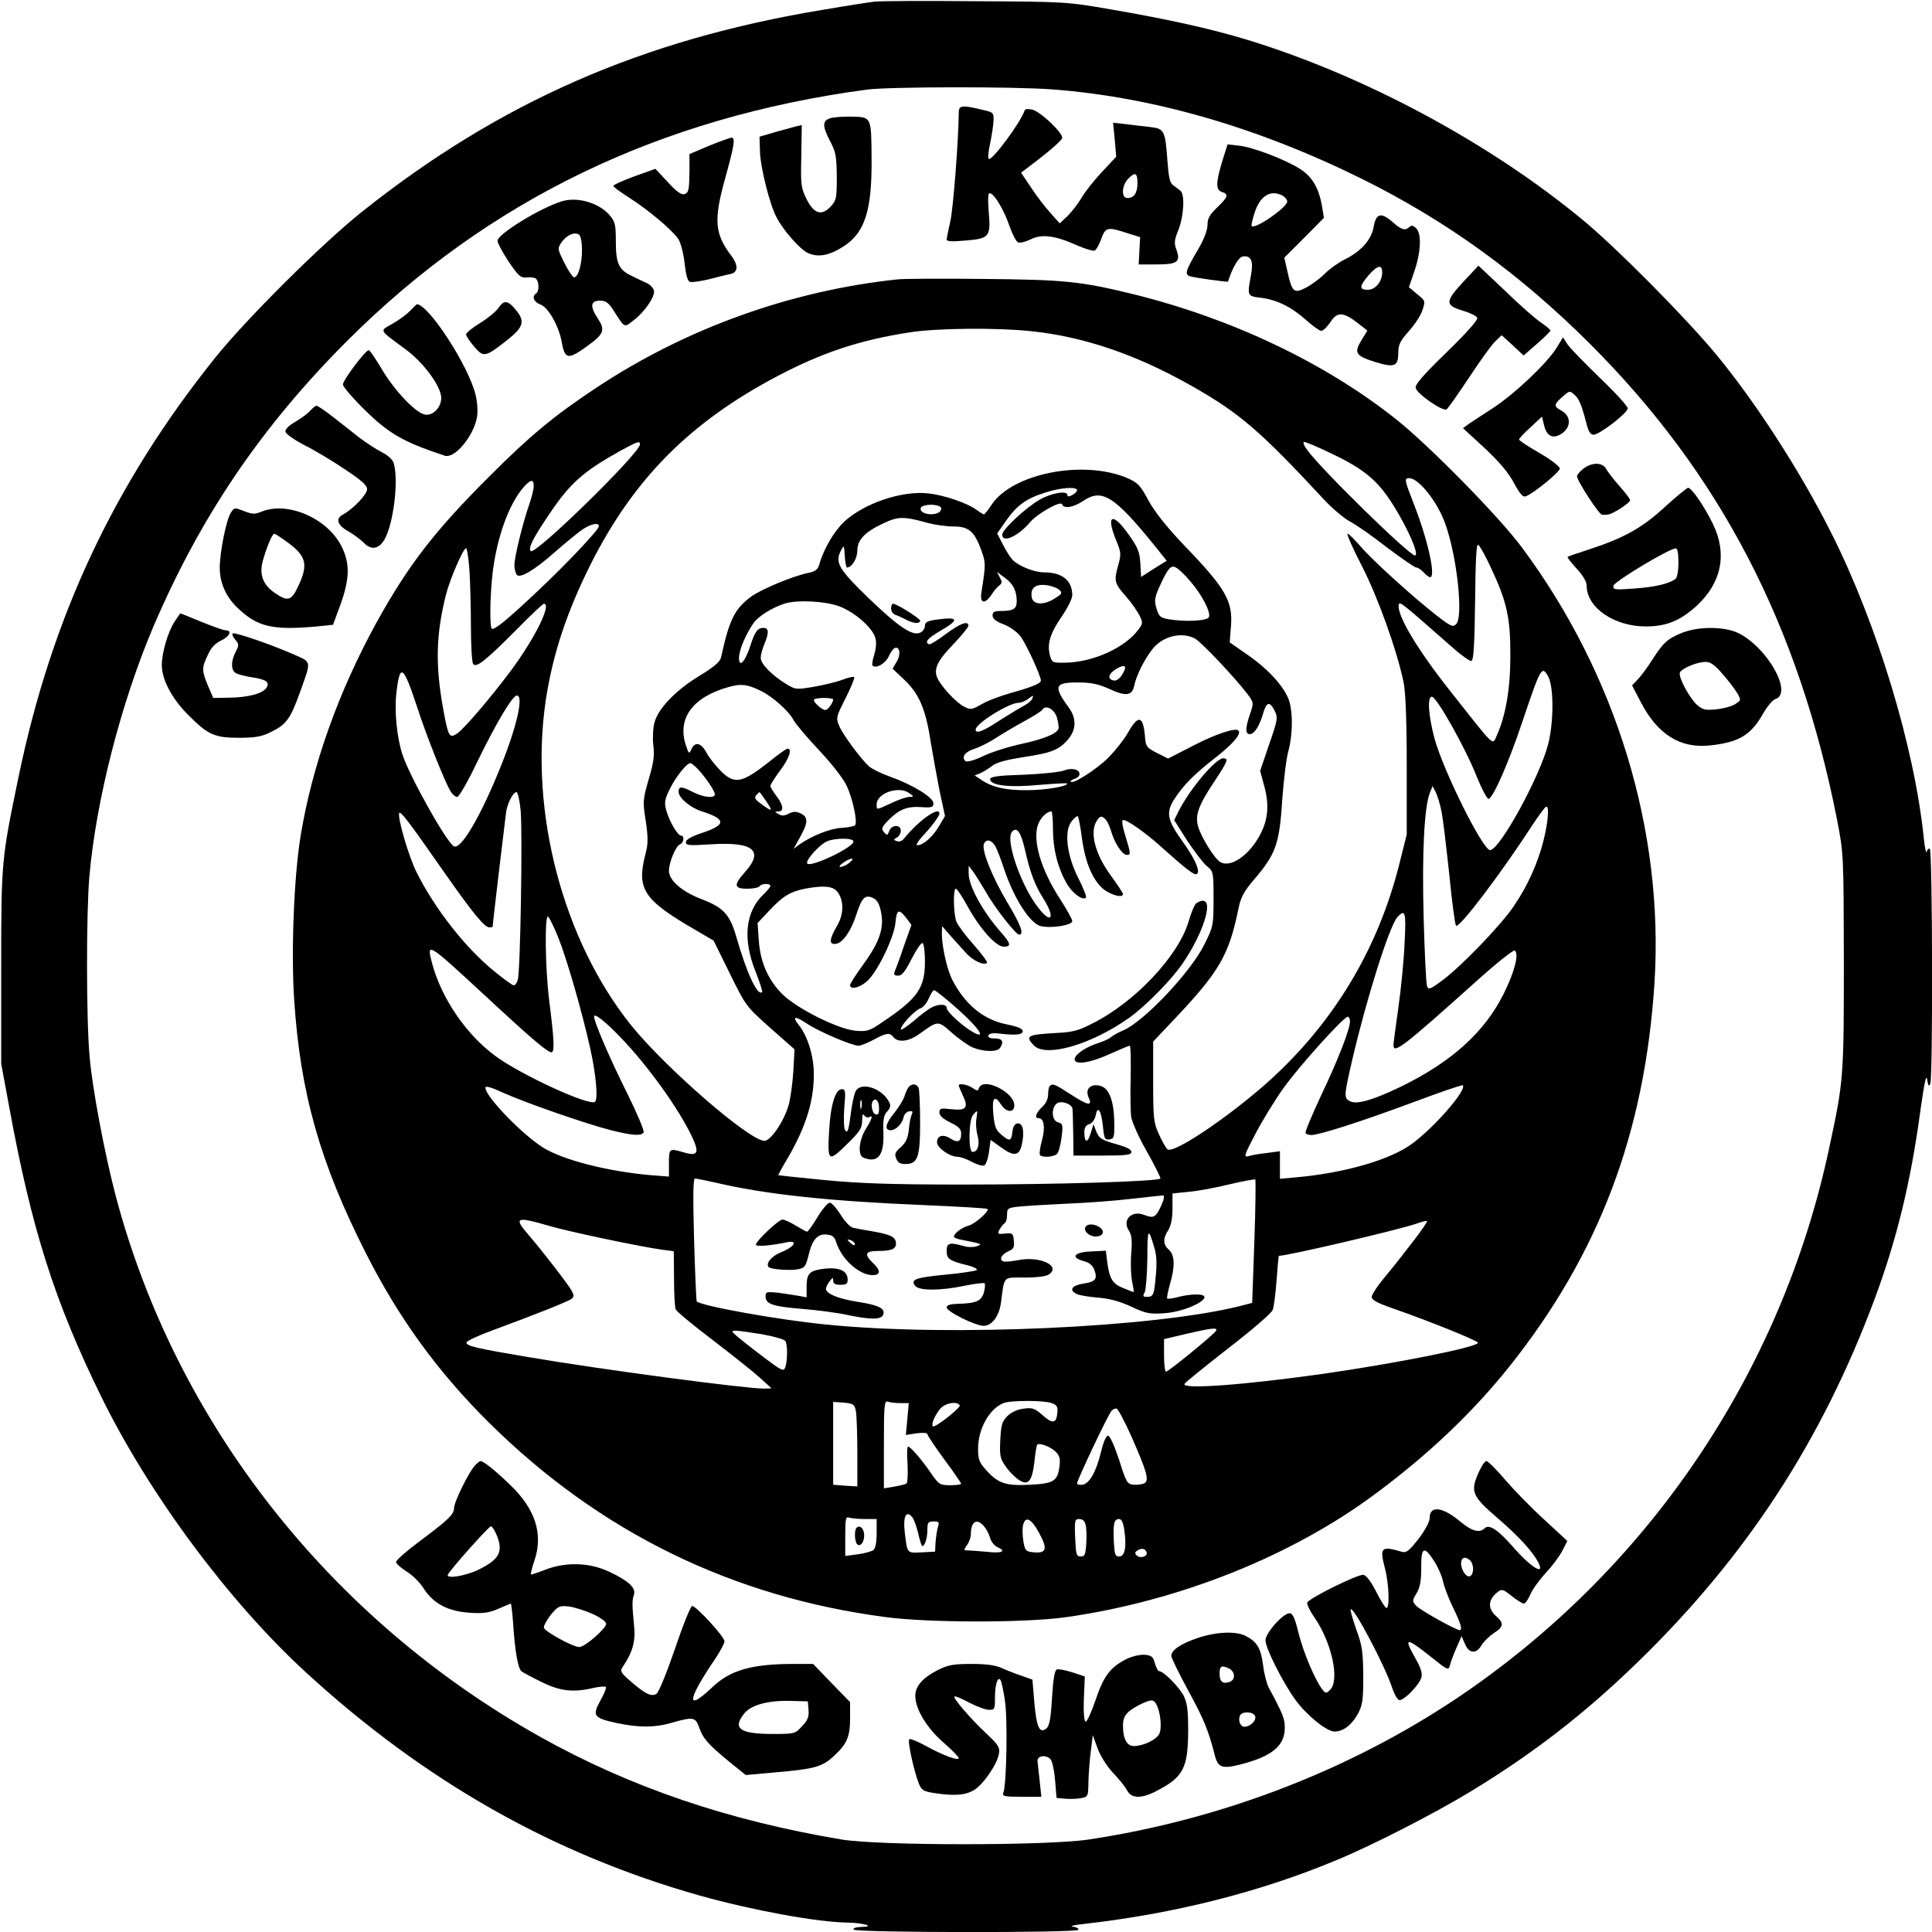 <?xml version="1.0" encoding="UTF-8" standalone="yes"?>
<svg version="1.0" xmlns="http://www.w3.org/2000/svg" width="600pt" height="600pt" viewBox="0 0 800 800" preserveAspectRatio="xMidYMid meet">
  <g transform="translate(0,800) scale(0.1,-0.1)" fill="#000000" stroke="none">
    <path d="M3620 7993 c-19 -2 -116 -17 -215 -34 -745 -123 -1336 -382 -1905
-835 -165 -131 -482 -446 -612 -609 -416 -520 -674 -1070 -811 -1731 -71 -343
-72 -349 -72 -789 l0 -400 33 -178 c93 -508 188 -806 382 -1202 200 -406 530
-850 849 -1142 491 -450 1023 -751 1628 -922 218 -61 484 -110 611 -112 68 -1
120 -17 59 -18 -23 -1 -36 -5 -32 -11 8 -13 921 -14 930 -1 3 5 -7 11 -22 13
-16 2 3 7 42 11 375 42 732 132 1050 265 148 61 403 192 550 281 264 160 478
326 699 541 449 437 760 915 978 1500 92 247 150 486 189 775 17 120 25 160
29 135 4 -27 7 -31 13 -17 11 28 9 965 -2 972 -5 3 -11 -3 -13 -12 -2 -10 -8
16 -12 57 -39 378 -193 885 -383 1263 -128 255 -314 543 -479 742 -128 154
-409 437 -545 550 -389 323 -911 603 -1397 751 -149 45 -328 85 -562 125 -184
32 -188 32 -565 34 -209 2 -396 1 -415 -2z m735 -363 c417 -31 853 -157 1285
-371 351 -174 653 -393 942 -681 541 -540 866 -1166 1025 -1973 27 -140 27
-141 28 -585 0 -483 -1 -497 -61 -775 -199 -934 -755 -1752 -1549 -2282 -445
-296 -972 -498 -1517 -580 -171 -26 -866 -26 -1023 0 -471 79 -874 216 -1248
425 -871 488 -1508 1299 -1757 2237 -46 173 -98 449 -109 580 -14 154 -14 596
-1 745 28 319 132 722 265 1035 196 458 448 829 804 1185 583 582 1292 924
2151 1039 93 12 600 13 765 1z"/>
    <path d="M3970 7533 c-1 -115 -23 -398 -35 -450 -8 -35 -15 -69 -15 -75 0 -8
24 -9 78 -4 99 8 105 15 96 119 -4 53 -3 77 4 77 18 0 60 -70 82 -136 12 -34
28 -65 36 -68 8 -3 32 3 52 13 45 23 101 16 192 -25 32 -14 65 -24 72 -22 7 3
20 25 28 49 18 49 25 51 113 22 l48 -15 -3 -56 -3 -57 72 0 c88 0 102 10 85
59 -11 29 -10 41 8 85 22 58 27 145 8 161 -7 6 -21 16 -30 23 -14 9 -19 33
-24 102 -9 125 -13 132 -71 139 -26 3 -72 8 -101 12 l-53 6 7 -71 6 -70 -59
-63 c-33 -35 -71 -83 -85 -108 -15 -25 -41 -58 -58 -75 l-32 -30 -39 44 c-22
24 -58 71 -80 105 l-41 61 33 25 c80 60 133 106 137 118 6 19 -88 109 -123
118 -18 4 -30 3 -32 -3 -17 -51 -137 -212 -149 -201 -4 4 -1 34 6 65 7 32 13
74 14 93 1 34 0 35 -49 46 -83 20 -95 18 -95 -13z m740 -291 c0 -41 -14 -62
-42 -62 -25 0 -24 50 2 78 30 32 40 27 40 -16z"/>
    <path d="M3440 7511 c-35 -10 -36 -31 -4 -93 25 -47 28 -64 29 -150 0 -89 -2
-98 -25 -123 -38 -40 -69 -31 -100 30 -23 47 -25 59 -22 179 l2 128 -23 -5
c-12 -3 -51 -14 -87 -24 l-65 -19 2 -64 c2 -64 40 -216 68 -269 27 -53 96
-132 129 -148 43 -20 88 -12 148 26 89 57 119 148 117 366 -1 171 -1 170 -79
172 -36 1 -76 -2 -90 -6z"/>
    <path d="M2935 7396 l-80 -34 0 -64 c-1 -87 -3 -95 -21 -102 -12 -4 -32 10
-68 49 l-52 56 -87 -31 c-48 -18 -87 -35 -87 -40 0 -4 28 -25 63 -47 83 -53
184 -138 207 -175 10 -17 21 -62 25 -100 5 -45 12 -71 21 -75 8 -3 42 2 77 10
34 9 74 19 90 22 34 7 36 36 3 79 -66 88 -71 145 -25 311 40 145 45 175 28
175 -8 -1 -50 -16 -94 -34z"/>
    <path d="M5061 7332 c-27 -89 -27 -119 -1 -127 29 -9 25 -21 -20 -64 -31 -30
-40 -45 -40 -72 0 -22 -14 -59 -39 -102 -52 -88 -57 -104 -33 -111 17 -6 156
-25 157 -22 17 55 44 102 61 104 35 5 45 -19 34 -78 -16 -86 -16 -86 41 -93
66 -8 127 -38 188 -93 27 -24 55 -44 62 -44 8 0 24 16 37 35 30 47 55 45 126
-12 l28 -22 -21 -34 c-36 -58 -30 -69 50 -95 84 -26 99 -20 99 39 0 31 8 48
44 88 24 27 50 66 56 87 13 38 12 39 -22 66 l-34 29 23 67 c27 80 30 154 7
177 -12 11 -20 13 -27 6 -18 -18 -34 -13 -71 20 -47 41 -68 36 -78 -20 -9 -53
-51 -101 -119 -135 -25 -12 -63 -39 -83 -59 -20 -20 -55 -46 -78 -58 -50 -26
-58 -19 -77 67 l-13 57 82 82 82 83 -7 43 c-13 79 -40 126 -91 159 -63 40
-194 90 -254 97 l-47 5 -22 -70z m250 -142 c10 -6 19 -17 19 -25 0 -23 -133
-116 -147 -101 -3 2 3 27 12 55 23 71 66 97 116 71z m412 -325 c-3 -35 -30
-65 -59 -65 -36 0 -36 14 2 59 40 46 60 48 57 6z"/>
    <path d="M2325 7166 c-92 -29 -265 -136 -265 -163 0 -9 21 -48 46 -86 40 -59
50 -68 73 -66 14 2 32 0 39 -4 14 -10 16 -53 2 -62 -19 -12 -10 -36 18 -46 32
-11 76 -89 88 -155 13 -73 26 -75 107 -16 68 49 74 65 42 114 -33 50 -30 73
10 73 22 0 34 -8 52 -35 52 -81 46 -78 87 -46 45 34 89 98 84 122 -2 10 -14
24 -28 31 -14 6 -43 20 -65 31 -53 25 -65 51 -65 144 0 67 -3 80 -25 106 -43
52 -136 79 -200 58z m85 -201 c0 -60 -17 -117 -34 -113 -6 2 -24 29 -40 61
-27 55 -28 58 -12 82 21 31 56 47 74 33 7 -6 12 -33 12 -63z"/>
    <path d="M6061 6835 c-78 -84 -78 -99 -5 -121 30 -9 58 -22 61 -30 3 -9 -42
-60 -127 -143 -94 -91 -131 -133 -128 -147 4 -24 112 -99 128 -89 6 4 48 64
94 133 46 70 95 138 109 150 l25 24 46 -42 45 -42 56 49 c30 26 55 51 55 54 0
4 -17 18 -37 32 -21 13 -88 72 -149 131 l-112 106 -61 -65z"/>
    <path d="M3715 6843 c-442 -47 -875 -203 -1245 -448 -175 -116 -273 -197 -441
-365 -228 -227 -337 -368 -469 -606 -159 -289 -267 -593 -315 -884 -28 -170
-40 -480 -27 -678 25 -386 107 -677 297 -1051 137 -271 299 -493 511 -703 458
-453 1007 -721 1641 -804 181 -24 573 -24 743 -1 469 66 940 253 1290 515 218
162 398 334 548 521 373 467 563 969 603 1593 39 628 -158 1275 -549 1801 -94
127 -383 421 -520 530 -294 234 -679 417 -1086 518 -220 54 -286 61 -626 64
-173 2 -333 1 -355 -2z m551 -214 c219 -22 440 -97 670 -228 196 -111 282
-185 544 -467 36 -39 85 -80 109 -93 24 -12 93 -60 153 -107 61 -46 116 -84
123 -84 6 0 20 -9 30 -20 10 -11 22 -20 27 -20 24 0 -8 150 -66 299 -41 105
-42 111 -21 111 40 0 118 -99 150 -190 48 -134 75 -384 45 -414 -13 -14 -22
-10 -77 32 -99 77 -266 228 -317 287 -26 30 -51 55 -56 55 -5 0 21 -60 59
-133 66 -129 144 -345 173 -482 8 -41 13 -153 13 -345 l0 -285 -32 -128 c-84
-330 -250 -617 -495 -853 -158 -153 -436 -346 -464 -323 -6 5 -22 33 -35 62
-22 48 -24 65 -24 218 l0 166 89 94 c187 198 225 265 265 460 9 44 23 69 62
115 93 108 107 149 119 339 6 77 16 165 25 195 17 64 19 149 5 202 -16 57 -82
132 -169 193 l-79 55 5 65 c9 105 -21 158 -192 335 -74 78 -123 139 -149 187
-34 63 -44 74 -87 93 -182 78 -477 20 -563 -110 -14 -22 -29 -40 -32 -40 -2 0
-17 9 -32 20 -37 27 -136 61 -199 67 -109 12 -264 -41 -346 -116 -43 -40 -85
-112 -104 -176 -6 -23 -16 -31 -45 -37 -64 -13 -194 -67 -237 -98 -68 -50 -91
-94 -125 -251 -4 -19 -27 -39 -89 -77 -98 -59 -172 -136 -187 -194 -6 -22 -8
-63 -5 -93 6 -42 2 -72 -19 -142 -24 -84 -25 -92 -12 -173 10 -70 10 -94 -1
-135 -38 -147 -10 -190 207 -316 l75 -44 67 -136 c66 -134 67 -136 167 -225
l101 -89 -5 -91 c-3 -50 -12 -114 -20 -142 -20 -68 -75 -147 -100 -146 -64 2
-410 303 -552 479 -282 352 -422 884 -353 1346 29 191 87 365 186 563 178 353
411 588 774 779 184 97 340 149 548 181 108 17 353 20 498 5z m-1616 -469 c0
-36 -434 -460 -452 -442 -12 12 7 50 75 151 87 130 141 178 297 265 70 38 80
42 80 26z m2857 -35 c124 -58 184 -104 237 -179 67 -94 138 -246 115 -246 -24
0 -391 359 -447 438 -14 19 -18 32 -11 32 6 0 54 -20 106 -45z m-3297 -138 c0
-13 -9 -50 -21 -83 -26 -76 -59 -212 -59 -244 0 -14 4 -31 9 -39 12 -19 73 17
161 95 36 32 83 70 104 86 38 28 76 37 76 19 0 -14 -130 -152 -252 -267 -126
-119 -183 -166 -192 -157 -9 10 -7 138 4 233 18 144 65 277 125 349 32 37 45
39 45 8z m2250 -17 c0 -5 -9 -14 -20 -20 -14 -7 -20 -7 -20 0 0 20 -66 9 -115
-19 -60 -35 -155 -124 -155 -145 0 -36 65 -7 113 49 31 38 129 93 135 77 6
-20 47 -13 86 13 79 54 129 23 300 -188 l47 -59 -53 -33 -53 -34 -3 56 c-3 48
-10 65 -48 119 -68 96 -96 83 -52 -24 20 -48 21 -57 9 -100 -19 -67 -17 -77
30 -130 23 -26 48 -62 57 -80 15 -30 15 -34 -5 -60 -55 -74 -186 -134 -301
-136 -53 -1 -56 0 -64 29 -13 47 -1 90 47 160 25 36 45 76 45 90 0 61 -41 95
-117 95 -38 0 -98 23 -126 48 -11 9 -30 39 -43 65 l-25 48 37 53 c45 64 84 92
161 116 63 21 133 26 133 10z m-564 -71 c3 -6 0 -15 -7 -20 -30 -19 -89 -3
-75 20 4 6 22 11 41 11 19 0 37 -5 41 -11z m-56 -64 c30 -8 78 -15 108 -15 64
0 87 -20 116 -100 18 -51 18 -57 0 -172 -8 -47 14 -52 42 -10 9 15 24 32 32
38 12 9 12 15 2 33 l-12 23 32 -24 c35 -25 50 -54 50 -98 0 -31 -14 -40 -66
-40 -27 0 -34 -4 -34 -19 0 -13 14 -24 45 -36 25 -9 56 -31 70 -49 23 -30 85
-164 85 -184 0 -12 -34 -26 -126 -52 -43 -12 -98 -33 -121 -47 -39 -22 -44
-23 -71 -9 -35 18 -99 88 -112 122 -14 36 3 70 71 140 32 34 59 67 59 73 0 22
-34 10 -93 -34 -33 -25 -64 -44 -69 -43 -22 8 -7 25 46 56 81 47 76 59 -18 46
-36 -5 -46 -11 -46 -25 0 -10 -8 -23 -18 -28 -32 -17 -89 21 -214 141 -124
120 -141 148 -117 196 14 27 14 27 17 -20 2 -27 6 -48 9 -48 20 0 43 37 43 70
0 45 32 78 110 114 59 28 84 28 180 1z m2335 -189 c65 -138 80 -207 79 -366 0
-133 -20 -246 -56 -325 -19 -42 -3 -57 -191 181 -138 174 -224 318 -215 360 3
16 13 7 219 -174 39 -35 76 -61 82 -59 9 3 13 73 15 246 2 174 5 240 13 235 7
-4 31 -48 54 -98z m-4231 -8 c3 -50 6 -155 6 -232 0 -78 4 -147 9 -155 12 -19
53 14 186 148 55 56 103 101 107 101 34 0 -37 -143 -138 -279 -83 -111 -194
-241 -222 -259 -31 -20 -36 -12 -56 98 -34 185 -31 310 10 475 16 65 72 195
84 195 4 0 10 -41 14 -92z m2985 -45 c48 -56 85 -127 77 -148 -6 -16 -96 -21
-168 -9 -33 6 -39 11 -49 44 -10 32 -8 44 10 86 36 80 49 96 70 84 11 -5 38
-31 60 -57z m-542 -36 c13 -13 10 -17 -21 -36 -46 -29 -90 -25 -94 7 -6 37 16
55 61 49 22 -3 46 -12 54 -20z m-911 -68 c64 -24 139 -90 149 -132 5 -17 2
-45 -5 -68 -7 -21 -10 -42 -7 -45 14 -14 53 8 67 38 8 18 20 34 26 35 20 7 25
-28 7 -57 l-17 -29 51 -48 c60 -58 87 -121 108 -262 9 -53 25 -142 36 -198
l22 -102 -26 -44 c-26 -43 -64 -77 -89 -77 -6 0 2 15 18 33 40 42 74 88 74 98
0 33 -87 -29 -148 -105 -7 -8 -19 -13 -28 -9 -15 5 -15 7 0 15 9 5 16 18 16
28 0 27 -38 26 -48 -1 -7 -19 -9 -19 -22 -5 -11 14 -9 21 16 47 44 46 79 61
137 57 46 -3 52 -1 52 16 0 24 -86 77 -182 111 -36 13 -74 32 -85 42 -34 31
-108 131 -123 167 -14 34 -13 37 27 116 22 44 38 83 35 86 -3 3 -25 -1 -49
-11 -25 -9 -78 -22 -119 -29 -72 -12 -75 -12 -114 12 -59 36 -105 83 -105 108
0 12 7 38 15 57 20 48 19 67 -4 67 -24 0 -35 -14 -55 -77 -21 -64 -46 -90 -46
-47 0 32 29 100 61 145 20 28 78 64 129 80 52 16 168 10 226 -12z m1472 -133
c27 -15 163 -159 216 -228 28 -37 28 -38 12 -85 -20 -58 -20 -83 -1 -83 19 0
40 33 56 88 14 47 27 49 48 7 13 -26 11 -38 -24 -138 l-37 -109 17 -63 c21
-76 16 -137 -15 -197 -45 -89 -125 -144 -168 -117 -24 15 -79 104 -91 147 -13
45 1 86 64 181 59 89 64 101 40 101 -31 0 -137 -126 -183 -216 l-20 -40 54
-85 c31 -46 67 -94 82 -106 26 -21 27 -23 27 -135 0 -111 -1 -114 -38 -189
-57 -115 -252 -321 -337 -356 -19 -8 -42 -21 -50 -28 -8 -7 -33 -18 -55 -25
-50 -16 -95 -47 -95 -66 0 -25 63 -16 144 21 43 19 80 35 84 35 4 0 5 -57 4
-127 -2 -70 -1 -145 2 -168 4 -23 33 -88 66 -145 32 -57 57 -107 55 -110 -8
-12 -429 -25 -820 -25 -303 0 -431 5 -575 19 -102 10 -186 19 -187 20 -1 1 16
33 39 71 75 129 108 235 108 347 0 73 -25 157 -62 203 -30 38 -17 40 34 6 48
-32 185 -91 213 -91 9 0 37 11 63 25 54 29 65 30 82 10 19 -23 63 -18 106 13
79 57 77 57 135 6 29 -26 68 -53 86 -61 46 -19 103 -20 114 -2 17 26 10 39
-22 39 -20 0 -29 4 -26 13 3 7 17 10 38 8 74 -9 104 -6 104 9 0 10 -20 19 -65
28 -98 19 -175 83 -228 187 -21 43 -42 137 -42 189 l1 31 35 -40 c20 -22 49
-55 65 -72 28 -31 73 -52 86 -40 3 4 -22 37 -55 75 -34 38 -66 81 -72 96 -12
33 -14 136 -2 136 5 0 26 -32 48 -72 51 -93 118 -168 150 -168 32 0 30 13 -9
57 -77 87 -137 195 -136 248 l0 30 17 -22 c9 -12 32 -49 51 -81 37 -67 127
-182 141 -182 22 0 7 40 -50 135 -61 103 -106 214 -96 240 9 24 34 17 49 -12
8 -16 22 -53 32 -83 40 -125 110 -235 155 -245 45 -10 130 4 130 21 0 7 -22
47 -49 89 -82 125 -118 250 -91 315 11 27 36 50 54 50 3 0 6 -33 6 -73 0 -83
20 -161 57 -225 23 -41 66 -72 80 -59 3 4 -11 40 -32 81 -48 95 -60 196 -27
236 11 14 23 23 25 20 3 -3 11 -43 17 -90 14 -104 46 -178 92 -214 33 -24 78
-35 78 -18 0 4 -22 38 -50 76 -68 93 -90 185 -56 231 12 16 16 17 30 6 9 -7
20 -30 26 -50 14 -51 47 -101 66 -101 17 0 17 4 -10 92 -8 26 -11 50 -7 52 11
7 97 -53 171 -121 77 -69 119 -103 131 -103 24 0 3 56 -51 131 -69 96 -74 125
-34 185 38 57 79 98 171 170 71 56 104 96 91 109 -12 13 -95 -15 -186 -62
l-105 -54 -46 23 c-40 20 -46 27 -49 58 -7 97 -27 104 -71 27 -16 -29 -53 -75
-81 -104 -50 -49 -146 -111 -156 -100 -3 3 4 8 15 12 12 3 21 12 21 20 0 20
-33 27 -66 14 -16 -6 -91 -14 -166 -17 -104 -3 -138 -8 -138 -18 0 -27 78 -36
205 -24 60 5 110 8 113 6 10 -11 -90 -28 -163 -28 -89 -1 -145 12 -189 41
l-30 20 25 10 c13 6 35 20 49 31 17 13 58 24 128 35 116 17 148 30 186 75 33
40 34 86 1 131 -65 89 -58 104 43 103 51 0 82 -7 126 -27 67 -31 93 -28 102
11 8 43 43 113 76 154 42 54 121 73 176 44z m-303 -152 c-9 -14 -23 -24 -32
-22 -29 5 -25 27 9 48 38 23 48 12 23 -26z m-2919 -128 c40 -124 118 -319 140
-353 8 -13 20 -23 27 -23 8 0 46 67 85 149 76 156 144 271 162 271 31 0 -3
-141 -76 -317 -81 -197 -158 -324 -185 -307 -32 19 -185 293 -213 381 -23 71
-34 182 -24 259 14 119 28 109 84 -60z m4685 122 c23 -43 23 -186 0 -278 -34
-135 -201 -440 -241 -440 -30 0 -193 327 -230 462 -25 94 -31 173 -11 173 20
0 140 -214 186 -331 21 -52 43 -93 49 -92 20 6 83 150 141 323 75 223 80 231
106 183z m-3258 -60 c48 -24 114 -83 133 -120 8 -15 55 -71 106 -125 56 -60
100 -117 115 -149 25 -55 44 -147 34 -161 -3 -4 -28 -9 -55 -11 -48 -2 -125
-33 -176 -69 l-24 -18 27 49 c34 60 34 83 2 98 -19 9 -31 8 -49 -1 -18 -10
-29 -10 -42 -2 -17 9 -18 10 -1 11 24 0 21 26 -8 64 -14 18 -25 37 -25 42 0 5
18 33 40 63 37 49 52 91 31 91 -5 0 -37 -23 -72 -51 -117 -93 -147 -99 -206
-40 -21 22 -48 55 -58 75 -22 41 -47 46 -62 14 -9 -21 -11 -21 -23 16 -37 112
29 201 180 242 50 14 77 10 133 -18z m1121 -32 c-3 -7 -17 -19 -32 -27 -15 -8
-60 -35 -101 -61 -71 -47 -101 -58 -101 -39 0 25 138 111 178 111 10 0 27 7
38 15 24 18 25 18 18 1z m-824 -2 c0 -14 -22 -44 -32 -44 -14 0 -48 30 -48 42
0 4 18 8 40 8 22 0 40 -3 40 -6z m926 -74 c6 -19 9 -41 7 -48 -9 -21 -60 -42
-156 -63 -51 -11 -121 -33 -156 -50 -41 -19 -68 -26 -74 -20 -17 17 0 39 40
51 21 7 61 27 88 45 28 18 80 49 117 69 37 20 70 41 74 47 13 22 49 4 60 -31z
m-1484 -217 c34 -38 68 -89 68 -102 0 -18 -47 -13 -90 9 -49 25 -60 25 -60 1
0 -25 49 -66 97 -81 101 -32 101 -56 -3 -90 -42 -14 -64 -27 -64 -37 0 -14 13
-15 105 -9 175 11 220 -26 139 -116 -47 -53 -45 -68 10 -68 25 0 48 5 51 10 7
12 45 13 45 2 0 -5 -12 -19 -26 -33 -78 -72 -90 -187 -35 -323 17 -43 29 -81
27 -84 -19 -18 -63 76 -106 225 -27 96 -54 125 -143 159 -82 31 -137 78 -137
118 0 35 28 103 46 110 16 6 19 36 4 36 -14 0 -48 58 -61 104 -9 33 -7 45 15
90 25 50 69 106 85 106 4 0 19 -12 33 -27z m3077 -173 c6 -30 20 -147 32 -260
11 -113 24 -209 28 -213 13 -13 189 220 316 416 28 42 53 77 58 77 13 0 7 -65
-12 -142 -24 -94 -66 -187 -122 -269 -51 -77 -212 -244 -293 -306 -54 -40 -61
-43 -67 -26 -4 10 -10 138 -14 283 -7 265 2 456 26 518 l11 27 13 -25 c7 -14
18 -50 24 -80z m-2203 75 c19 -14 19 -14 -1 -15 -11 0 -44 -11 -73 -25 -65
-30 -62 -30 -62 -6 0 47 93 79 136 46z m-1610 -72 c8 -89 -1 -667 -12 -700 -3
-13 -11 -23 -17 -23 -5 0 -41 26 -79 57 -120 97 -247 259 -323 411 -33 66 -79
224 -72 245 4 12 40 -35 185 -243 119 -170 168 -230 188 -230 8 0 14 1 14 3 0
12 52 449 56 477 7 38 29 80 43 80 5 0 13 -35 17 -77z m1019 36 c27 -41 23
-42 -27 -5 -21 15 -25 23 -17 33 6 7 13 13 14 13 1 0 15 -19 30 -41z m1069
-197 c21 -94 42 -149 76 -202 50 -79 35 -110 -19 -41 -72 90 -139 282 -111
316 20 24 37 1 54 -73z m-710 33 c-2 -25 -175 -107 -191 -91 -11 10 49 78 81
92 34 15 111 15 110 -1z m-20 -90 c-10 -8 -26 -14 -34 -15 -8 0 -2 9 15 20 33
22 49 18 19 -5z m-50 -114 c31 -34 32 -94 2 -145 -33 -56 -34 -79 -4 -74 28 4
62 53 84 121 22 69 36 84 68 69 18 -8 27 -23 34 -58 14 -66 -6 -125 -73 -217
-30 -41 -55 -80 -55 -86 0 -20 38 -12 69 15 42 35 113 180 119 244 5 55 14 59
46 17 l20 -27 -31 -87 c-16 -49 -34 -96 -38 -105 -5 -14 -2 -18 14 -18 16 0
29 17 56 70 20 39 40 68 45 65 6 -3 10 -38 10 -76 0 -111 -30 -154 -180 -254
-50 -34 -60 -37 -108 -33 -70 6 -241 91 -301 150 -60 59 -93 134 -99 224 l-5
72 49 52 c54 58 86 78 147 90 74 14 113 11 131 -9z m2352 -218 c-3 -71 -15
-191 -26 -268 -11 -77 -20 -145 -20 -152 0 -39 38 -10 350 270 78 70 146 124
152 121 19 -12 0 -88 -46 -180 -79 -158 -216 -282 -426 -384 -114 -55 -183
-75 -210 -60 -26 14 -25 21 9 170 59 254 154 555 187 592 33 36 37 22 30 -109z
m-3506 29 c36 -88 99 -307 134 -463 24 -109 33 -208 20 -221 -20 -21 -311 113
-415 191 -120 89 -222 239 -260 383 -24 89 -18 85 208 -124 210 -195 274 -249
288 -245 12 4 9 58 -11 215 -17 135 -19 361 -4 346 6 -6 24 -43 40 -82z m1630
-278 c103 -88 151 -151 93 -120 -42 22 -113 86 -113 102 0 17 -33 18 -63 2
-12 -6 -46 -31 -74 -56 -29 -24 -53 -40 -53 -34 0 17 59 80 82 87 11 4 26 22
34 41 8 19 18 34 22 34 4 0 36 -25 72 -56z m-1369 -141 c111 -115 239 -293
294 -409 32 -68 25 -83 -33 -66 -61 18 -62 17 -62 -44 l0 -56 -77 6 c-180 16
-362 63 -444 114 -90 57 -239 212 -239 248 0 9 24 2 74 -21 91 -41 340 -128
446 -155 88 -22 126 -25 135 -9 4 6 -27 79 -68 162 -72 144 -137 295 -137 318
0 16 48 -22 111 -88z m3019 68 c0 -33 -49 -159 -121 -310 -37 -80 -66 -148
-63 -153 3 -4 13 -8 23 -8 33 0 199 53 410 131 117 44 215 78 218 75 18 -18
-115 -172 -210 -242 -89 -66 -278 -121 -479 -139 l-68 -6 0 57 0 57 -52 -7
c-29 -3 -64 -9 -77 -13 -22 -6 -21 0 28 93 28 54 81 140 116 189 65 91 249
295 266 295 5 0 9 -9 9 -19z m-2618 -670 c202 -47 465 -75 853 -91 142 -6 261
-13 264 -16 9 -8 -51 -62 -78 -69 -27 -7 -61 -32 -61 -46 0 -4 17 -11 38 -14
20 -4 46 -9 57 -12 19 -6 19 -6 -2 -14 -12 -4 -37 -4 -55 2 -57 16 -68 12 -68
-21 0 -33 11 -41 89 -60 24 -6 40 -15 35 -19 -5 -4 -63 -13 -128 -19 -125 -12
-148 -20 -126 -47 17 -20 104 -20 205 1 42 9 79 13 82 10 3 -3 2 -20 -3 -38
-11 -36 -32 -45 -111 -47 -29 -1 -43 -5 -43 -15 0 -17 119 -76 153 -76 35 0
65 41 72 98 15 111 6 102 99 102 53 0 89 5 101 14 48 35 -40 76 -129 58 -27
-5 -55 -8 -62 -5 -18 7 -7 29 22 42 21 9 25 17 22 44 -3 30 -5 32 -36 29 -31
-3 -33 -2 -23 17 6 11 16 23 21 26 6 3 10 19 10 35 0 27 3 29 53 34 28 3 117
8 197 12 80 3 199 12 265 20 66 7 125 14 131 14 7 0 4 -17 -9 -45 -22 -47 -30
-51 -71 -35 -51 19 -90 -22 -62 -65 12 -19 15 -40 10 -97 -3 -40 -1 -92 4
-115 5 -24 8 -43 6 -43 -2 0 -21 7 -42 16 -45 17 -58 39 -67 107 l-6 48 -62
-3 c-70 -3 -86 -25 -29 -40 22 -6 36 -17 43 -35 15 -39 5 -51 -45 -58 -48 -8
-61 -27 -28 -43 9 -5 49 -12 87 -15 49 -4 90 -15 138 -37 60 -28 76 -32 135
-28 106 6 231 78 135 78 -21 0 -55 -5 -76 -11 -22 -6 -41 -8 -44 -6 -2 3 3 29
11 58 22 73 21 122 -4 144 -25 22 -25 47 -2 82 11 19 17 47 17 89 l0 62 67 7
c37 3 113 17 169 31 56 13 104 22 107 20 2 -3 1 -119 -4 -258 l-9 -253 -50
-13 c-355 -89 -1201 -128 -1710 -77 -198 19 -520 77 -540 96 -2 2 -7 118 -11
257 -5 182 -4 252 4 252 6 0 49 -9 94 -19z m-702 -176 c84 -25 380 -87 473
-100 l47 -6 1 -112 c0 -62 3 -119 7 -129 4 -9 74 -67 156 -129 82 -63 170
-133 195 -156 l46 -42 -30 -1 c-78 0 -662 77 -980 131 -213 36 -258 46 -253
61 2 6 51 29 109 50 163 60 313 119 326 130 10 8 10 15 1 32 -13 25 -122 166
-179 232 -63 73 -53 78 81 39z m3587 -58 c-31 -41 -83 -107 -116 -147 -34 -40
-61 -80 -61 -90 0 -13 22 -25 88 -48 158 -55 352 -134 352 -142 0 -18 -336
-85 -650 -130 -330 -46 -580 -64 -565 -40 3 6 85 72 181 147 97 75 180 146
184 159 5 12 12 68 16 123 4 56 8 101 10 101 37 0 497 108 569 133 22 8 42 13
44 11 2 -2 -21 -37 -52 -77z m-1077 -34 c9 -28 11 -67 6 -114 -7 -82 -10 -89
-37 -89 -16 0 -18 3 -9 19 5 11 10 75 11 143 0 123 4 128 29 41z m255 -344
c-10 -16 -197 -169 -207 -169 -4 0 -8 30 -8 68 l0 67 93 22 c108 25 131 27
122 12z m-1879 -14 c49 -9 92 -21 96 -28 10 -15 9 -86 -1 -110 -6 -17 -16 -12
-86 41 -44 33 -93 72 -110 86 -27 23 -28 25 -9 26 12 0 61 -7 110 -15z m388
-317 c3 -17 6 -94 6 -172 l0 -141 -50 3 -50 4 0 172 0 171 44 -3 c40 -4 44 -7
50 -34z m183 32 l36 0 -6 -66 -6 -66 44 7 c27 3 45 2 45 -3 0 -6 32 -53 70
-105 39 -52 70 -98 70 -101 0 -3 -20 -6 -45 -6 -43 0 -47 3 -78 47 -40 59 -87
113 -97 113 -4 0 -5 -33 -2 -74 2 -42 0 -76 -5 -79 -6 -4 -29 -9 -51 -13 l-42
-7 0 183 c0 162 2 181 16 176 9 -3 32 -6 51 -6z m628 0 c22 -8 26 -15 23 -42
-4 -43 -20 -45 -62 -7 -32 28 -42 31 -78 26 -25 -3 -51 -15 -67 -31 -22 -22
-26 -37 -29 -99 -3 -62 -1 -76 20 -106 12 -19 36 -43 51 -55 43 -31 60 -14 70
69 4 38 9 71 12 73 9 9 56 -9 76 -29 17 -17 20 -29 16 -62 -8 -60 -24 -70
-122 -75 -100 -5 -131 5 -180 59 -31 34 -35 45 -35 92 1 81 46 163 105 187 28
12 169 12 200 0z m-381 -9 c6 -9 -103 -95 -111 -87 -8 7 6 42 28 70 20 26 71
36 83 17z m710 -127 c64 -145 75 -182 56 -195 -8 -5 -28 -8 -45 -7 -28 3 -31
8 -61 103 -20 60 -38 100 -46 100 -8 0 -19 -26 -29 -67 -20 -83 -48 -132 -77
-136 -12 -2 -22 1 -22 6 0 13 127 282 142 299 6 8 16 12 22 10 6 -2 33 -53 60
-113z m-906 -337 c6 -7 16 -35 23 -62 6 -28 14 -52 16 -55 9 -10 23 27 23 63
0 33 3 37 26 37 22 0 24 -3 18 -22 -4 -13 -8 -41 -10 -63 l-2 -40 -56 -3 c-62
-3 -59 -6 -70 87 -7 63 7 89 32 58z m-197 -7 l49 0 0 -59 c0 -35 -5 -63 -13
-69 -7 -6 -36 -14 -65 -18 l-52 -7 0 83 c0 71 2 81 16 76 9 -3 38 -6 65 -6z
m722 -58 c35 -65 31 -84 -20 -80 -35 3 -38 6 -45 43 -4 22 -5 53 -2 68 9 42
34 30 67 -31z m192 35 c4 -13 5 -48 3 -78 -3 -46 -6 -54 -23 -54 -18 0 -20 8
-23 78 -3 72 -1 77 17 77 13 0 23 -8 26 -23z m160 -20 c11 -70 3 -112 -20
-112 -18 0 -20 8 -23 64 -3 72 1 91 22 91 10 0 17 -15 21 -43z m-581 14 c9
-10 21 -32 25 -47 4 -16 17 -33 29 -39 41 -18 23 -28 -39 -21 -34 3 -71 6 -81
6 -18 0 -18 2 -4 22 9 12 16 32 16 44 0 54 24 69 54 35z m674 -109 c5 -17 -27
-27 -41 -13 -9 9 -8 14 3 21 18 11 32 8 38 -8z"/>
    <path d="M3690 5480 c0 -11 8 -23 18 -26 9 -3 29 -12 44 -20 30 -16 58 -18 58
-4 0 9 -97 70 -112 70 -5 0 -8 -9 -8 -20z"/>
    <path d="M4950 4256 c-6 -8 -20 -41 -29 -74 -43 -142 -222 -332 -396 -419 -57
-30 -84 -37 -145 -40 -127 -7 -136 -12 -100 -51 49 -53 238 2 395 113 69 49
177 159 223 227 83 122 127 258 83 258 -10 0 -24 -6 -31 -14z"/>
    <path d="M3762 3498 c-5 -7 -13 -24 -17 -38 -4 -14 -23 -44 -41 -67 -38 -46
-43 -73 -16 -73 22 0 48 27 54 55 2 11 12 21 22 23 15 3 17 0 11 -14 -5 -11
-10 -39 -12 -64 -4 -34 -12 -51 -33 -70 -23 -20 -27 -29 -19 -47 6 -17 17 -23
38 -23 51 0 61 27 61 171 0 70 -3 134 -6 143 -7 19 -28 21 -42 4z"/>
    <path d="M3970 3505 c0 -2 7 -20 16 -39 26 -53 15 -66 -46 -59 -45 5 -50 4
-50 -14 0 -13 15 -26 45 -41 35 -17 45 -27 45 -46 0 -34 -14 -40 -45 -20 -30
19 -55 12 -55 -16 0 -23 53 -60 85 -60 11 0 38 -9 59 -21 21 -11 44 -18 51
-15 7 2 16 27 20 55 l7 51 43 -31 c55 -40 77 -36 87 16 11 52 3 87 -20 83 -11
-2 -18 -15 -20 -36 -4 -38 -12 -40 -47 -9 -22 18 -27 34 -32 85 -6 68 5 80 33
37 21 -32 54 -34 54 -2 0 55 -129 118 -146 72 -5 -13 -8 -13 -27 0 -20 14 -57
21 -57 10z m73 -138 c-3 -18 -1 -49 5 -69 10 -37 1 -68 -21 -68 -18 0 -16 132
2 153 19 23 20 22 14 -16z"/>
    <path d="M4347 3503 c-4 -3 -7 -19 -7 -35 0 -18 -9 -38 -25 -52 -25 -24 -33
-46 -15 -46 23 0 29 -37 15 -90 -8 -29 -12 -57 -9 -62 8 -13 60 -9 72 5 6 7
14 38 18 69 6 50 5 55 -15 61 -26 6 -29 58 -6 77 18 15 64 -1 66 -22 1 -7 2
-53 3 -103 l1 -90 120 0 c100 0 120 3 120 15 0 10 -20 20 -55 30 -68 19 -79
25 -92 58 l-10 27 -12 -38 c-12 -42 -26 -40 -26 4 0 19 6 30 20 34 13 4 23 19
27 36 8 44 23 22 30 -45 5 -51 8 -57 27 -54 19 3 21 9 20 73 -2 89 -22 140
-59 149 -40 10 -63 -14 -47 -49 17 -37 -3 -33 -77 15 -63 41 -73 45 -84 33z"/>
    <path d="M3541 3477 c-5 -13 -12 -46 -16 -73 -11 -86 -15 -100 -26 -83 -5 8
-6 48 -3 92 6 68 5 77 -10 77 -27 0 -47 -64 -53 -176 -7 -126 -3 -128 79 -47
49 48 58 63 58 93 0 24 3 31 9 21 5 -7 14 -10 20 -7 17 11 13 -6 -14 -49 -29
-47 -34 -110 -9 -119 59 -23 85 9 82 102 -2 56 1 75 16 90 14 16 15 25 7 40
-32 60 -123 85 -140 39z m26 -64 c-3 -10 -5 -4 -5 12 0 17 2 24 5 18 2 -7 2
-21 0 -30z m73 -3 c0 -22 -4 -28 -15 -24 -15 6 -21 45 -9 57 12 12 24 -4 24
-33z"/>
    <path d="M3385 2960 c-20 -33 -39 -60 -43 -60 -4 0 -25 12 -47 25 -22 14 -47
25 -55 25 -16 0 -110 -89 -110 -104 0 -9 63 -4 128 10 49 10 32 -19 -23 -41
-39 -15 -66 -47 -52 -62 10 -9 86 -15 119 -9 30 5 34 11 46 58 15 65 37 90 76
86 23 -2 32 -10 39 -33 22 -69 95 -135 150 -135 34 0 35 19 2 50 -38 36 -32
50 19 50 57 0 76 8 76 30 0 27 -19 37 -90 50 -36 6 -75 13 -87 16 -12 2 -34
25 -52 54 -17 27 -37 50 -45 50 -8 0 -31 -27 -51 -60z m155 -112 c0 -6 -6 -5
-15 2 -8 7 -15 14 -15 16 0 2 7 1 15 -2 8 -4 15 -11 15 -16z"/>
    <path d="M4495 2920 c-10 -16 14 -40 41 -40 31 0 41 20 19 37 -22 16 -51 17
-60 3z"/>
    <path d="M3390 2743 c-40 -8 -50 -22 -50 -70 l0 -45 -32 6 c-18 3 -56 9 -85
13 -49 5 -53 4 -53 -15 0 -32 30 -42 153 -52 62 -5 146 -16 186 -25 96 -20
140 -20 148 1 10 26 -20 40 -103 53 -80 12 -134 34 -134 54 0 6 7 21 15 31 13
17 15 18 15 3 0 -12 8 -17 30 -17 24 0 30 4 30 21 0 41 -43 56 -120 42z"/>
    <path d="M3547 1674 c-11 -11 -8 -62 4 -70 15 -9 30 16 27 45 -3 25 -19 37
-31 25z"/>
    <path d="M2064 6725 c-9 -14 -43 -42 -75 -62 -33 -20 -59 -41 -59 -48 0 -6 15
-29 34 -51 39 -45 45 -44 139 30 66 53 72 77 31 125 -31 38 -48 39 -70 6z"/>
    <path d="M1699 6714 c-13 -14 -46 -39 -73 -54 -55 -32 -61 -22 54 -107 68 -50
136 -138 146 -190 8 -43 -32 -89 -69 -79 -40 10 -126 102 -177 189 -25 42 -49
77 -53 77 -14 0 -107 -124 -107 -142 0 -12 67 -86 130 -143 80 -71 143 -103
292 -152 41 -13 119 81 133 159 4 21 2 61 -5 90 -27 119 -195 378 -244 378 -1
0 -13 -12 -27 -26z"/>
    <path d="M6445 6559 c-41 -65 -172 -189 -262 -248 -43 -28 -89 -58 -102 -67
l-23 -17 89 -82 c62 -58 99 -102 122 -145 25 -46 37 -60 49 -55 33 12 141 101
141 115 0 8 -37 37 -84 64 -47 27 -85 52 -85 56 0 4 21 27 48 51 l47 44 9 -37
c10 -42 34 -55 65 -38 47 25 50 76 6 100 -34 18 -32 26 13 64 21 18 23 18 42
1 19 -17 29 -41 50 -122 8 -31 16 -43 29 -43 24 0 141 90 141 109 0 9 -52 66
-116 127 -64 62 -124 124 -134 139 l-18 28 -27 -44z"/>
    <path d="M1284 6299 c-10 -12 -38 -32 -62 -46 -27 -16 -42 -31 -40 -41 2 -9
36 -33 76 -54 41 -20 116 -65 168 -100 71 -47 94 -67 94 -84 0 -21 -57 -81
-99 -104 -33 -17 -25 -44 21 -70 23 -13 52 -35 65 -48 29 -31 62 -26 85 14 37
64 59 241 39 314 -4 16 -23 34 -51 48 -25 13 -67 41 -95 62 -27 22 -76 60
-108 85 -32 25 -62 45 -66 45 -4 0 -16 -9 -27 -21z"/>
    <path d="M6556 6059 c-14 -11 -26 -25 -26 -31 0 -19 91 -158 103 -159 7 -1 19
-1 27 1 20 2 90 48 90 59 0 5 -20 31 -43 57 -24 27 -49 59 -56 72 -15 28 -59
29 -95 1z"/>
    <path d="M6894 5901 c-94 -87 -170 -129 -314 -176 -47 -15 -87 -29 -89 -31 -2
-2 15 -24 38 -49 26 -28 41 -54 41 -70 0 -91 114 -169 245 -169 85 0 143 24
210 85 104 96 128 216 68 339 -36 74 -88 150 -103 150 -5 0 -49 -36 -96 -79z
m56 -230 c0 -35 -5 -62 -12 -68 -26 -20 -85 -34 -171 -40 -82 -6 -89 -5 -86
12 4 17 229 153 257 154 8 1 12 -17 12 -58z"/>
    <path d="M956 5877 c-19 -29 -46 -163 -46 -228 0 -66 28 -126 82 -174 79 -72
142 -85 320 -69 l67 7 31 84 c38 107 40 170 4 241 -58 116 -224 188 -332 143
-27 -11 -37 -11 -72 3 -39 15 -40 15 -54 -7z m235 -123 c78 -57 86 -92 44
-181 -28 -61 -43 -65 -96 -29 -50 34 -66 76 -51 133 16 57 39 113 48 113 3 0
28 -16 55 -36z"/>
    <path d="M723 5426 c-28 -43 -53 -129 -53 -180 0 -60 42 -139 108 -205 83 -84
110 -96 212 -96 68 0 94 5 132 24 62 30 80 54 117 156 51 142 53 131 -20 164
-95 42 -249 95 -256 88 -3 -4 2 -15 11 -26 16 -18 16 -22 2 -50 -21 -40 -20
-78 2 -89 9 -5 37 -12 62 -16 61 -9 78 -20 64 -43 -15 -25 -77 -41 -155 -42
l-66 -1 -22 51 c-26 63 -26 73 -1 126 13 30 30 48 54 60 37 17 49 43 20 43 -8
0 -53 16 -100 35 -46 19 -85 35 -87 35 -1 0 -12 -15 -24 -34z"/>
    <path d="M6966 5380 c-60 -24 -79 -41 -123 -110 -19 -30 -46 -67 -60 -82 l-25
-26 37 -71 c69 -132 162 -190 283 -178 122 13 172 42 223 133 17 29 39 56 50
59 75 24 -33 215 -154 274 -57 27 -162 28 -231 1z m166 -170 c24 -27 51 -63
61 -79 17 -30 17 -30 -7 -46 -13 -9 -49 -19 -78 -22 -47 -5 -57 -2 -81 18 -32
30 -78 115 -71 134 7 17 70 44 106 44 20 1 38 -12 70 -49z"/>
    <path d="M1967 1932 c-27 -29 -87 -152 -87 -177 0 -26 -24 -49 -153 -145 -48
-36 -87 -71 -87 -78 0 -7 20 -24 43 -39 24 -14 56 -46 71 -70 40 -63 101 -95
190 -101 59 -4 82 0 121 17 26 11 49 21 50 21 2 0 6 -33 9 -72 8 -126 21 -199
36 -209 8 -6 46 -26 85 -45 75 -37 130 -43 214 -23 24 5 46 7 50 4 3 -3 -7
-29 -23 -57 -35 -63 -28 -72 69 -93 91 -19 157 -19 225 1 91 26 100 24 115
-19 16 -46 37 -70 126 -143 l67 -54 123 11 c160 14 192 22 240 66 56 51 69 81
69 159 l0 66 -77 79 -76 79 -81 0 c-173 0 -263 -26 -336 -96 -111 -105 -106
-56 12 118 21 31 38 64 38 72 0 18 -117 146 -134 146 -6 0 -38 -79 -71 -177
-35 -102 -67 -180 -77 -187 -21 -13 -47 0 -109 54 -39 34 -42 41 -31 57 40 58
54 105 48 166 -9 94 -9 110 -1 133 9 29 -22 58 -103 96 -80 38 -177 41 -262 9
-30 -12 -58 -21 -61 -21 -3 0 3 26 14 58 37 110 4 213 -100 313 -61 59 -111
99 -123 99 -4 0 -14 -8 -23 -18z m89 -287 c29 -70 13 -101 -73 -144 -55 -27
-140 -41 -128 -20 17 28 169 199 178 199 4 0 15 -16 23 -35z m398 -328 c31
-14 56 -32 56 -41 0 -19 -88 -96 -111 -96 -27 0 -143 64 -147 80 -1 8 12 32
29 54 30 35 35 38 74 34 23 -3 68 -17 99 -31z m894 -398 c2 -28 -3 -42 -27
-67 -28 -31 -31 -32 -119 -32 -138 0 -170 22 -121 84 28 36 98 55 189 53 l75
-2 3 -36z"/>
    <path d="M6121 1899 c-33 -75 -25 -95 79 -184 88 -76 145 -138 169 -183 32
-61 -31 -22 -107 66 -59 67 -96 92 -114 74 -21 -21 -53 -13 -102 28 -73 61
-126 67 -126 15 0 -16 -18 -50 -46 -87 -38 -48 -50 -59 -68 -54 -88 26 -94 19
-71 -69 17 -66 20 -169 5 -163 -5 2 -24 32 -42 68 -21 41 -40 66 -52 69 -22 4
-226 -97 -233 -115 -2 -7 11 -35 31 -63 71 -105 104 -257 64 -298 -17 -16 -19
-16 -33 2 -31 41 -78 153 -98 233 -15 61 -24 82 -37 82 -27 0 -100 -82 -100
-112 0 -33 73 -177 125 -248 47 -64 129 -130 161 -130 36 0 72 28 97 74 19 36
22 56 22 156 -1 100 -4 125 -29 193 -15 43 -26 81 -23 83 12 12 141 -232 171
-323 10 -30 24 -53 31 -53 21 0 84 66 91 95 4 17 -3 40 -25 78 -50 88 -40 89
62 8 72 -58 75 -59 81 -36 3 13 15 45 27 72 l21 48 14 -32 c17 -41 47 -43 69
-5 9 15 32 37 51 50 41 26 42 41 9 70 -36 32 -34 69 8 101 15 12 22 10 57 -18
21 -17 44 -31 50 -31 6 0 18 17 27 38 8 20 37 60 63 88 26 28 57 69 69 92 l21
41 -95 88 c-53 48 -125 122 -162 165 -36 43 -72 78 -78 78 -7 0 -22 -23 -34
-51z m-182 -364 c16 -25 32 -62 36 -82 4 -21 22 -69 41 -108 33 -67 41 -95 28
-95 -15 0 -164 83 -180 101 -17 19 -17 21 2 52 14 24 19 50 19 105 -1 87 12
93 54 27z m149 3 c15 -15 16 -55 0 -64 -14 -9 -38 23 -38 53 0 25 19 30 38 11z"/>
    <path d="M4958 1217 c-70 -24 -108 -50 -108 -74 0 -7 31 -71 69 -141 65 -119
85 -167 111 -269 13 -53 31 -59 111 -38 127 33 179 77 179 150 0 38 -7 57 -67
168 -8 16 -19 58 -23 93 -9 69 -25 96 -72 120 -40 21 -124 17 -200 -9z m133
-127 c25 -14 25 -47 -1 -55 -28 -9 -40 2 -40 36 0 31 9 35 41 19z m106 -196
c7 -18 -20 -44 -44 -44 -17 0 -27 25 -19 45 7 20 55 19 63 -1z"/>
    <path d="M4664 1130 c-66 -33 -95 -71 -128 -171 -17 -50 -35 -89 -41 -88 -6 3
-9 40 -7 95 l4 92 -51 17 c-29 9 -58 15 -65 12 -9 -4 -15 -39 -20 -119 -5 -88
-11 -116 -24 -126 -28 -21 -40 6 -49 108 l-8 95 -45 16 c-25 8 -62 23 -82 32
-26 12 -64 17 -126 17 -75 0 -96 -4 -140 -26 -61 -31 -92 -66 -92 -106 0 -54
46 -131 115 -192 36 -31 65 -61 65 -66 0 -13 -69 13 -139 52 -33 18 -63 30
-66 26 -8 -8 20 -134 40 -184 11 -27 19 -32 66 -39 81 -12 125 -9 161 12 38
22 95 104 104 149 5 28 0 37 -51 85 -67 63 -140 148 -133 154 3 3 30 -8 61
-25 31 -16 68 -30 82 -30 24 0 25 3 25 53 0 52 12 88 23 70 4 -6 12 -43 18
-84 12 -75 7 -347 -6 -381 -6 -16 1 -18 75 -18 l82 0 -7 66 c-4 36 -8 73 -9
82 -1 23 37 27 54 7 8 -9 16 -49 19 -88 l6 -72 34 -3 c19 -2 49 -1 66 2 31 6
31 7 32 69 1 34 5 91 10 127 l8 65 20 -55 c12 -32 38 -73 63 -100 24 -25 50
-57 58 -72 18 -35 57 -37 117 -7 117 59 136 96 137 252 0 87 -4 115 -19 146
-20 37 -83 101 -101 101 -5 0 -13 15 -18 33 -7 27 -13 32 -43 35 -19 1 -51 -6
-75 -18z m124 -187 c18 -33 24 -101 12 -123 -13 -25 -67 -50 -105 -50 -29 0
-45 30 -45 84 0 40 14 58 65 85 50 25 62 26 73 4z"/>
  </g>
</svg>
